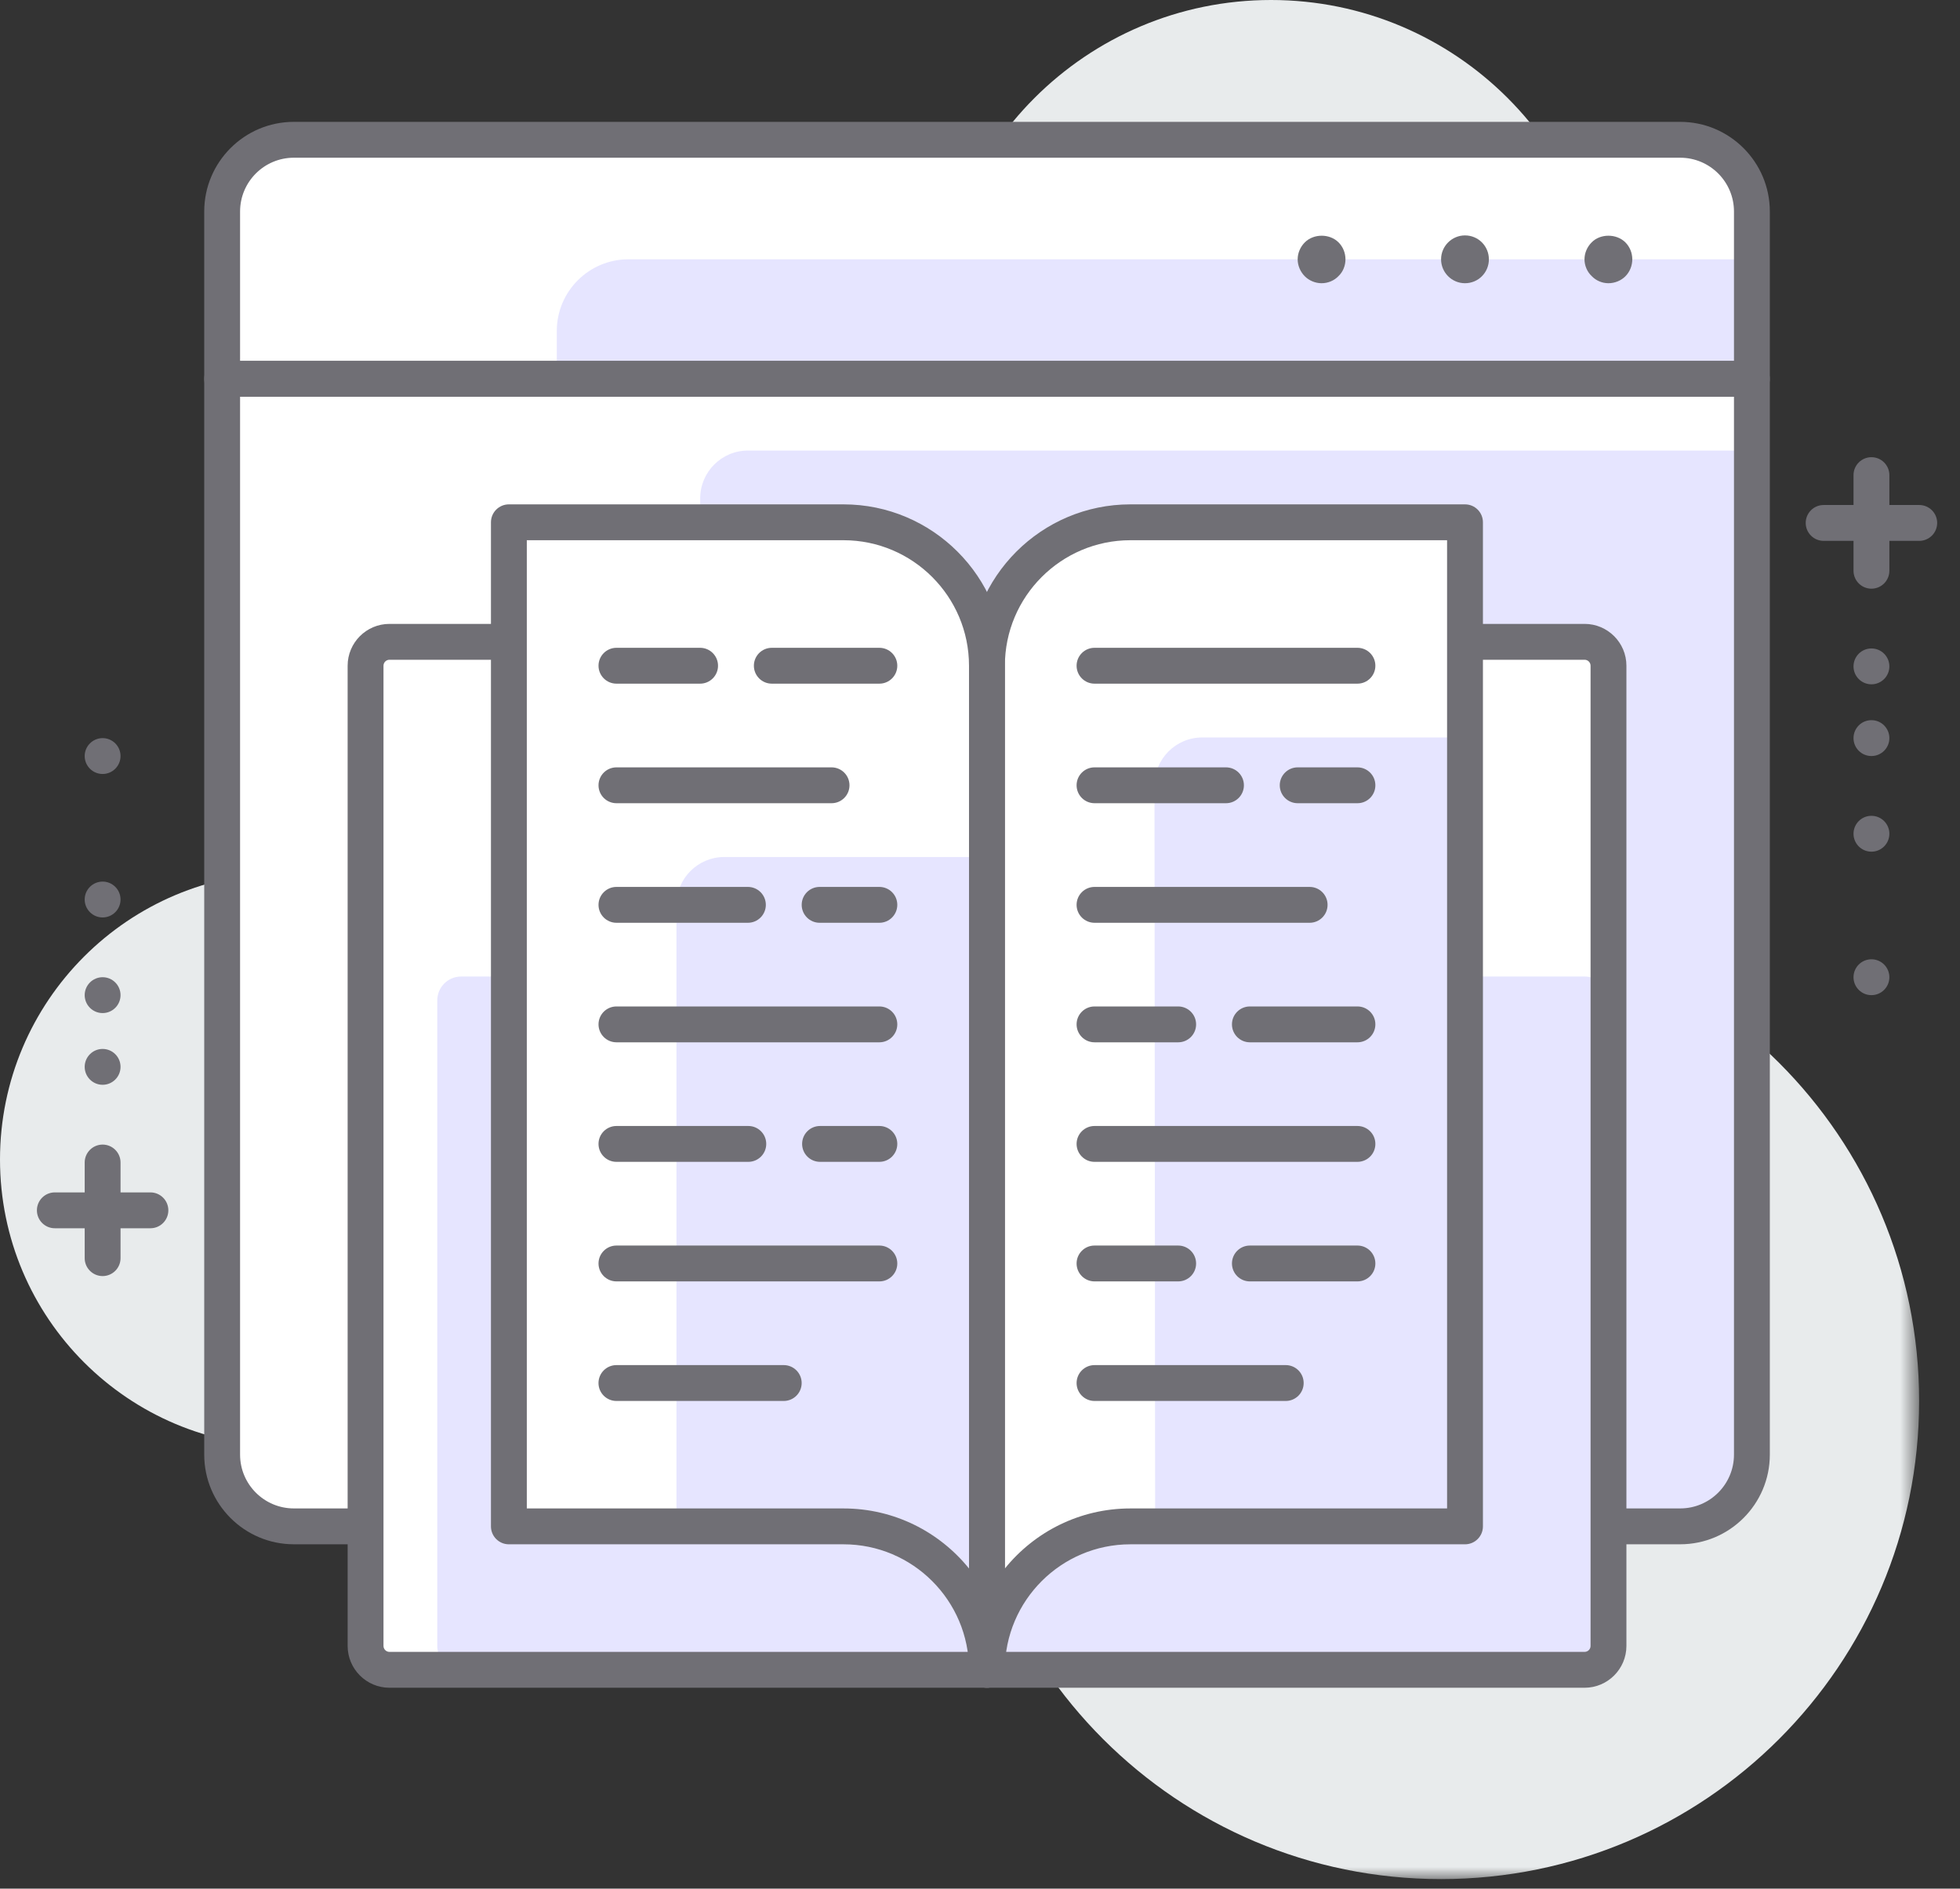 <?xml version="1.0" encoding="UTF-8"?> <svg xmlns="http://www.w3.org/2000/svg" xmlns:xlink="http://www.w3.org/1999/xlink" width="82px" height="79px" viewBox="0 0 82 79" version="1.1"><rect x="0" y="0" width="82" height="79" fill="#333333" stroke="none"/><title>Group 108</title><defs><polygon id="path-1" points="0.29 0 40.29 0 40.29 40 0.29 40"></polygon></defs><g id="Progress" stroke="none" stroke-width="1" fill="none" fill-rule="evenodd"><g id="Contact-Us_Thank-you" transform="translate(-918, -823)"><g id="Integration-Copy-2" transform="translate(779, 773)"><g id="Group-6"><g id="Group-108" transform="translate(139, 50)"><path d="M67.177,14 C67.177,21.732 60.909,28 53.177,28 C45.445,28 39.177,21.732 39.177,14 C39.177,6.269 45.445,0 53.177,0 C60.909,0 67.177,6.269 67.177,14" id="Fill-1" fill="#E8EBEC"></path><path d="M24,48.5 C24,55.128 18.627,60.5 12,60.5 C5.373,60.5 0,55.128 0,48.5 C0,41.873 5.373,36.5 12,36.5 C18.627,36.5 24,41.873 24,48.5" id="Fill-3" fill="#E8EBEC"></path><g id="Group-7" transform="translate(40, 38.601)"><mask id="mask-2" fill="white"><use xlink:href="#path-1"></use></mask><g id="Clip-6"></g><path d="M40.29,20 C40.29,31.045 31.335,40 20.29,40 C9.244,40 0.29,31.045 0.29,20 C0.29,8.953 9.244,0 20.29,0 C31.335,0 40.29,8.953 40.29,20" id="Fill-5" fill="#E8EBEC" mask="url(#mask-2)"></path></g><path d="M73.294,15.846 L9.294,15.846 L9.294,60.846 C9.294,62.503 10.637,63.846 12.294,63.846 L70.294,63.846 C71.951,63.846 73.294,62.503 73.294,60.846 L73.294,15.846 Z" id="Fill-8" fill="#FFFFFF"></path><path d="M73.293,18.846 L31.294,18.846 C30.189,18.846 29.294,19.742 29.294,20.846 L29.294,63.846 L70.293,63.846 C71.951,63.846 73.293,62.503 73.293,60.846 L73.293,18.846 Z" id="Fill-10" fill="#E6E5FF"></path><path d="M70.294,5.846 L12.294,5.846 C10.637,5.846 9.294,7.189 9.294,8.846 L9.294,15.846 L73.294,15.846 L73.294,8.846 C73.294,7.189 71.951,5.846 70.294,5.846" id="Fill-12" fill="#FFFFFF"></path><path d="M73.294,10.846 L26.294,10.846 C24.637,10.846 23.294,12.189 23.294,13.846 L23.294,15.846 L73.294,15.846 L73.294,10.846 Z" id="Fill-14" fill="#E6E5FF"></path><path d="M10.044,16.596 L10.044,60.846 C10.044,62.087 11.053,63.096 12.294,63.096 L70.294,63.096 C71.535,63.096 72.544,62.087 72.544,60.846 L72.544,16.596 L10.044,16.596 Z M70.294,64.596 L12.294,64.596 C10.226,64.596 8.544,62.913 8.544,60.846 L8.544,15.846 C8.544,15.432 8.88,15.096 9.294,15.096 L73.294,15.096 C73.708,15.096 74.044,15.432 74.044,15.846 L74.044,60.846 C74.044,62.913 72.362,64.596 70.294,64.596 L70.294,64.596 Z" id="Fill-16" fill="#706F75"></path><path d="M66.294,26.847 L16.294,26.847 C15.741,26.847 15.294,27.294 15.294,27.847 L15.294,68.846 C15.294,69.398 15.741,69.846 16.294,69.846 L66.294,69.846 C66.846,69.846 67.294,69.398 67.294,68.846 L67.294,27.847 C67.294,27.294 66.846,26.847 66.294,26.847" id="Fill-18" fill="#FFFFFF"></path><path d="M66.294,40.847 L19.294,40.847 C18.741,40.847 18.294,41.294 18.294,41.847 L18.294,68.847 C18.294,69.4 18.741,69.847 19.294,69.847 L66.294,69.847 C66.846,69.847 67.294,69.4 67.294,68.847 L67.294,41.847 C67.294,41.294 66.846,40.847 66.294,40.847" id="Fill-20" fill="#E6E5FF"></path><path d="M16.294,27.597 C16.156,27.597 16.044,27.709 16.044,27.847 L16.044,68.847 C16.044,68.984 16.156,69.097 16.294,69.097 L66.294,69.097 C66.432,69.097 66.544,68.984 66.544,68.847 L66.544,27.847 C66.544,27.709 66.432,27.597 66.294,27.597 L16.294,27.597 Z M66.294,70.597 L16.294,70.597 C15.329,70.597 14.544,69.812 14.544,68.847 L14.544,27.847 C14.544,26.882 15.329,26.097 16.294,26.097 L66.294,26.097 C67.259,26.097 68.044,26.882 68.044,27.847 L68.044,68.847 C68.044,69.812 67.259,70.597 66.294,70.597 L66.294,70.597 Z" id="Fill-22" fill="#706F75"></path><path d="M10.044,15.097 L72.544,15.097 L72.544,8.847 C72.544,7.606 71.535,6.597 70.294,6.597 L12.294,6.597 C11.053,6.597 10.044,7.606 10.044,8.847 L10.044,15.097 Z M73.294,16.597 L9.294,16.597 C8.88,16.597 8.544,16.261 8.544,15.847 L8.544,8.847 C8.544,6.779 10.226,5.097 12.294,5.097 L70.294,5.097 C72.362,5.097 74.044,6.779 74.044,8.847 L74.044,15.847 C74.044,16.261 73.708,16.597 73.294,16.597 L73.294,16.597 Z" id="Fill-24" fill="#706F75"></path><path d="M67.29,11.847 C67.03,11.847 66.77,11.738 66.59,11.547 C66.4,11.368 66.29,11.107 66.29,10.847 C66.29,10.587 66.4,10.327 66.59,10.138 C66.95,9.767 67.63,9.767 68,10.138 C68.19,10.327 68.29,10.587 68.29,10.847 C68.29,11.107 68.19,11.368 68,11.558 C67.82,11.738 67.56,11.847 67.29,11.847" id="Fill-26" fill="#706F75"></path><path d="M60.29,10.847 C60.29,10.297 60.74,9.847 61.29,9.847 C61.85,9.847 62.29,10.297 62.29,10.847 C62.29,11.398 61.85,11.847 61.29,11.847 C60.74,11.847 60.29,11.398 60.29,10.847" id="Fill-28" fill="#706F75"></path><path d="M55.29,11.847 C55.03,11.847 54.77,11.738 54.59,11.558 C54.4,11.368 54.29,11.107 54.29,10.847 C54.29,10.587 54.4,10.327 54.59,10.138 C54.96,9.767 55.63,9.767 56,10.138 C56.19,10.327 56.29,10.587 56.29,10.847 C56.29,11.107 56.19,11.368 56,11.547 C55.82,11.738 55.56,11.847 55.29,11.847" id="Fill-30" fill="#706F75"></path><path d="M6.293,51.377 L2.293,51.377 C1.879,51.377 1.544,51.041 1.544,50.627 C1.544,50.213 1.879,49.877 2.293,49.877 L6.293,49.877 C6.707,49.877 7.043,50.213 7.043,50.627 C7.043,51.041 6.707,51.377 6.293,51.377" id="Fill-32" fill="#706F75"></path><path d="M4.293,53.377 C3.88,53.377 3.543,53.041 3.543,52.627 L3.543,48.627 C3.543,48.213 3.88,47.877 4.293,47.877 C4.707,47.877 5.043,48.213 5.043,48.627 L5.043,52.627 C5.043,53.041 4.707,53.377 4.293,53.377" id="Fill-34" fill="#706F75"></path><path d="M5.043,44.626 C5.043,45.04 4.707,45.376 4.293,45.376 C3.88,45.376 3.543,45.04 3.543,44.626 C3.543,44.212 3.88,43.876 4.293,43.876 C4.707,43.876 5.043,44.212 5.043,44.626" id="Fill-36" fill="#706F75"></path><path d="M5.043,41.626 C5.043,42.04 4.707,42.376 4.293,42.376 C3.88,42.376 3.543,42.04 3.543,41.626 C3.543,41.212 3.88,40.876 4.293,40.876 C4.707,40.876 5.043,41.212 5.043,41.626" id="Fill-38" fill="#706F75"></path><path d="M5.043,37.626 C5.043,38.04 4.707,38.376 4.293,38.376 C3.88,38.376 3.543,38.04 3.543,37.626 C3.543,37.212 3.88,36.876 4.293,36.876 C4.707,36.876 5.043,37.212 5.043,37.626" id="Fill-40" fill="#706F75"></path><path d="M5.043,31.625 C5.043,32.039 4.707,32.375 4.293,32.375 C3.88,32.375 3.543,32.039 3.543,31.625 C3.543,31.211 3.88,30.875 4.293,30.875 C4.707,30.875 5.043,31.211 5.043,31.625" id="Fill-42" fill="#706F75"></path><path d="M80.295,22.624 L76.295,22.624 C75.881,22.624 75.545,22.288 75.545,21.874 C75.545,21.46 75.881,21.124 76.295,21.124 L80.295,21.124 C80.709,21.124 81.045,21.46 81.045,21.874 C81.045,22.288 80.709,22.624 80.295,22.624" id="Fill-44" fill="#706F75"></path><path d="M78.295,24.624 C77.881,24.624 77.545,24.288 77.545,23.874 L77.545,19.874 C77.545,19.46 77.881,19.124 78.295,19.124 C78.709,19.124 79.045,19.46 79.045,19.874 L79.045,23.874 C79.045,24.288 78.709,24.624 78.295,24.624" id="Fill-46" fill="#706F75"></path><path d="M77.545,27.874 C77.545,27.46 77.88,27.124 78.295,27.124 C78.709,27.124 79.045,27.46 79.045,27.874 C79.045,28.288 78.709,28.624 78.295,28.624 C77.88,28.624 77.545,28.288 77.545,27.874" id="Fill-48" fill="#706F75"></path><path d="M77.545,30.874 C77.545,30.46 77.88,30.124 78.295,30.124 C78.709,30.124 79.045,30.46 79.045,30.874 C79.045,31.289 78.709,31.624 78.295,31.624 C77.88,31.624 77.545,31.289 77.545,30.874" id="Fill-50" fill="#706F75"></path><path d="M77.545,34.875 C77.545,34.461 77.88,34.125 78.295,34.125 C78.709,34.125 79.045,34.461 79.045,34.875 C79.045,35.289 78.709,35.625 78.295,35.625 C77.88,35.625 77.545,35.289 77.545,34.875" id="Fill-52" fill="#706F75"></path><path d="M77.545,40.876 C77.545,40.462 77.88,40.126 78.295,40.126 C78.709,40.126 79.045,40.462 79.045,40.876 C79.045,41.29 78.709,41.626 78.295,41.626 C77.88,41.626 77.545,41.29 77.545,40.876" id="Fill-54" fill="#706F75"></path><path d="M61.291,21.847 L61.291,63.847 L47.291,63.847 C43.975,63.847 41.291,66.531 41.291,69.847 L41.291,27.847 C41.291,24.533 43.977,21.847 47.291,21.847 L61.291,21.847 Z" id="Fill-56" fill="#FFFFFF"></path><path d="M61.298,30.847 L50.3,30.847 C49.195,30.847 48.299,31.743 48.3,32.849 L48.327,63.847 L61.298,63.847 L61.298,30.847 Z" id="Fill-58" fill="#E6E5FF"></path><path d="M47.291,22.597 C44.397,22.597 42.041,24.951 42.041,27.847 L42.041,65.609 C43.279,64.077 45.173,63.097 47.291,63.097 L60.541,63.097 L60.541,22.597 L47.291,22.597 Z M41.291,70.597 C40.877,70.597 40.541,70.261 40.541,69.847 L40.541,27.847 C40.541,24.124 43.569,21.097 47.291,21.097 L61.291,21.097 C61.706,21.097 62.041,21.433 62.041,21.847 L62.041,63.847 C62.041,64.261 61.706,64.597 61.291,64.597 L47.291,64.597 C44.397,64.597 42.041,66.952 42.041,69.847 C42.041,70.261 41.706,70.597 41.291,70.597 L41.291,70.597 Z" id="Fill-60" fill="#706F75"></path><path d="M56.791,28.597 L45.791,28.597 C45.377,28.597 45.041,28.261 45.041,27.847 C45.041,27.433 45.377,27.097 45.791,27.097 L56.791,27.097 C57.206,27.097 57.541,27.433 57.541,27.847 C57.541,28.261 57.206,28.597 56.791,28.597" id="Fill-62" fill="#706F75"></path><path d="M56.791,33.598 L54.291,33.598 C53.877,33.598 53.541,33.262 53.541,32.848 C53.541,32.434 53.877,32.098 54.291,32.098 L56.791,32.098 C57.206,32.098 57.541,32.434 57.541,32.848 C57.541,33.262 57.206,33.598 56.791,33.598" id="Fill-64" fill="#706F75"></path><path d="M51.291,33.598 L45.791,33.598 C45.377,33.598 45.041,33.262 45.041,32.848 C45.041,32.434 45.377,32.098 45.791,32.098 L51.291,32.098 C51.706,32.098 52.041,32.434 52.041,32.848 C52.041,33.262 51.706,33.598 51.291,33.598" id="Fill-66" fill="#706F75"></path><path d="M54.791,38.599 L45.791,38.599 C45.377,38.599 45.041,38.263 45.041,37.849 C45.041,37.435 45.377,37.099 45.791,37.099 L54.791,37.099 C55.206,37.099 55.541,37.435 55.541,37.849 C55.541,38.263 55.206,38.599 54.791,38.599" id="Fill-68" fill="#706F75"></path><path d="M56.791,43.599 L52.291,43.599 C51.877,43.599 51.541,43.263 51.541,42.849 C51.541,42.435 51.877,42.099 52.291,42.099 L56.791,42.099 C57.206,42.099 57.541,42.435 57.541,42.849 C57.541,43.263 57.206,43.599 56.791,43.599" id="Fill-70" fill="#706F75"></path><path d="M49.291,43.599 L45.791,43.599 C45.377,43.599 45.041,43.263 45.041,42.849 C45.041,42.435 45.377,42.099 45.791,42.099 L49.291,42.099 C49.706,42.099 50.041,42.435 50.041,42.849 C50.041,43.263 49.706,43.599 49.291,43.599" id="Fill-72" fill="#706F75"></path><path d="M56.791,48.599 L45.791,48.599 C45.377,48.599 45.041,48.263 45.041,47.849 C45.041,47.435 45.377,47.099 45.791,47.099 L56.791,47.099 C57.206,47.099 57.541,47.435 57.541,47.849 C57.541,48.263 57.206,48.599 56.791,48.599" id="Fill-74" fill="#706F75"></path><path d="M56.791,53.6 L52.291,53.6 C51.877,53.6 51.541,53.264 51.541,52.85 C51.541,52.436 51.877,52.1 52.291,52.1 L56.791,52.1 C57.206,52.1 57.541,52.436 57.541,52.85 C57.541,53.264 57.206,53.6 56.791,53.6" id="Fill-76" fill="#706F75"></path><path d="M49.291,53.6 L45.791,53.6 C45.377,53.6 45.041,53.264 45.041,52.85 C45.041,52.436 45.377,52.1 45.791,52.1 L49.291,52.1 C49.706,52.1 50.041,52.436 50.041,52.85 C50.041,53.264 49.706,53.6 49.291,53.6" id="Fill-78" fill="#706F75"></path><path d="M53.791,58.601 L45.791,58.601 C45.377,58.601 45.041,58.265 45.041,57.851 C45.041,57.437 45.377,57.101 45.791,57.101 L53.791,57.101 C54.206,57.101 54.541,57.437 54.541,57.851 C54.541,58.265 54.206,58.601 53.791,58.601" id="Fill-80" fill="#706F75"></path><path d="M21.29,21.847 L21.29,63.847 L35.29,63.847 C38.606,63.847 41.29,66.531 41.29,69.847 L41.29,27.847 C41.29,24.533 38.603,21.847 35.29,21.847 L21.29,21.847 Z" id="Fill-82" fill="#FFFFFF"></path><path d="M41.29,69.846 L41.29,35.848 L30.301,35.848 C29.197,35.848 28.301,36.743 28.301,37.848 L28.301,63.847 L35.268,63.847 C38.581,63.849 41.29,66.532 41.29,69.846" id="Fill-84" fill="#E6E5FF"></path><path d="M36.79,28.597 L32.29,28.597 C31.876,28.597 31.54,28.261 31.54,27.847 C31.54,27.433 31.876,27.097 32.29,27.097 L36.79,27.097 C37.204,27.097 37.54,27.433 37.54,27.847 C37.54,28.261 37.204,28.597 36.79,28.597" id="Fill-86" fill="#706F75"></path><path d="M29.29,28.597 L25.79,28.597 C25.376,28.597 25.04,28.261 25.04,27.847 C25.04,27.433 25.376,27.097 25.79,27.097 L29.29,27.097 C29.704,27.097 30.04,27.433 30.04,27.847 C30.04,28.261 29.704,28.597 29.29,28.597" id="Fill-88" fill="#706F75"></path><path d="M34.79,33.598 L25.79,33.598 C25.376,33.598 25.04,33.262 25.04,32.848 C25.04,32.434 25.376,32.098 25.79,32.098 L34.79,32.098 C35.204,32.098 35.54,32.434 35.54,32.848 C35.54,33.262 35.204,33.598 34.79,33.598" id="Fill-90" fill="#706F75"></path><path d="M36.79,38.599 L34.29,38.599 C33.876,38.599 33.54,38.263 33.54,37.849 C33.54,37.435 33.876,37.099 34.29,37.099 L36.79,37.099 C37.204,37.099 37.54,37.435 37.54,37.849 C37.54,38.263 37.204,38.599 36.79,38.599" id="Fill-92" fill="#706F75"></path><path d="M31.29,38.599 L25.79,38.599 C25.376,38.599 25.04,38.263 25.04,37.849 C25.04,37.435 25.376,37.099 25.79,37.099 L31.29,37.099 C31.704,37.099 32.04,37.435 32.04,37.849 C32.04,38.263 31.704,38.599 31.29,38.599" id="Fill-94" fill="#706F75"></path><path d="M36.79,43.599 L25.79,43.599 C25.376,43.599 25.04,43.263 25.04,42.849 C25.04,42.435 25.376,42.099 25.79,42.099 L36.79,42.099 C37.204,42.099 37.54,42.435 37.54,42.849 C37.54,43.263 37.204,43.599 36.79,43.599" id="Fill-96" fill="#706F75"></path><path d="M36.79,48.599 L34.308,48.599 C33.894,48.599 33.558,48.263 33.558,47.849 C33.558,47.435 33.894,47.099 34.308,47.099 L36.79,47.099 C37.204,47.099 37.54,47.435 37.54,47.849 C37.54,48.263 37.204,48.599 36.79,48.599" id="Fill-98" fill="#706F75"></path><path d="M31.307,48.599 L25.79,48.599 C25.376,48.599 25.04,48.263 25.04,47.849 C25.04,47.435 25.376,47.099 25.79,47.099 L31.307,47.099 C31.721,47.099 32.057,47.435 32.057,47.849 C32.057,48.263 31.721,48.599 31.307,48.599" id="Fill-100" fill="#706F75"></path><path d="M36.79,53.6 L25.79,53.6 C25.376,53.6 25.04,53.264 25.04,52.85 C25.04,52.436 25.376,52.1 25.79,52.1 L36.79,52.1 C37.204,52.1 37.54,52.436 37.54,52.85 C37.54,53.264 37.204,53.6 36.79,53.6" id="Fill-102" fill="#706F75"></path><path d="M32.789,58.601 L25.789,58.601 C25.375,58.601 25.039,58.265 25.039,57.851 C25.039,57.437 25.375,57.101 25.789,57.101 L32.789,57.101 C33.203,57.101 33.539,57.437 33.539,57.851 C33.539,58.265 33.203,58.601 32.789,58.601" id="Fill-104" fill="#706F75"></path><path d="M22.04,63.097 L35.29,63.097 C37.409,63.097 39.302,64.077 40.54,65.609 L40.54,27.847 C40.54,24.951 38.185,22.597 35.29,22.597 L22.04,22.597 L22.04,63.097 Z M41.29,70.597 C40.876,70.597 40.54,70.261 40.54,69.847 C40.54,66.952 38.185,64.597 35.29,64.597 L21.29,64.597 C20.876,64.597 20.54,64.261 20.54,63.847 L20.54,21.847 C20.54,21.433 20.876,21.097 21.29,21.097 L35.29,21.097 C39.012,21.097 42.04,24.124 42.04,27.847 L42.04,69.847 C42.04,70.261 41.704,70.597 41.29,70.597 L41.29,70.597 Z" id="Fill-106" fill="#706F75"></path></g></g></g></g></g></svg> 